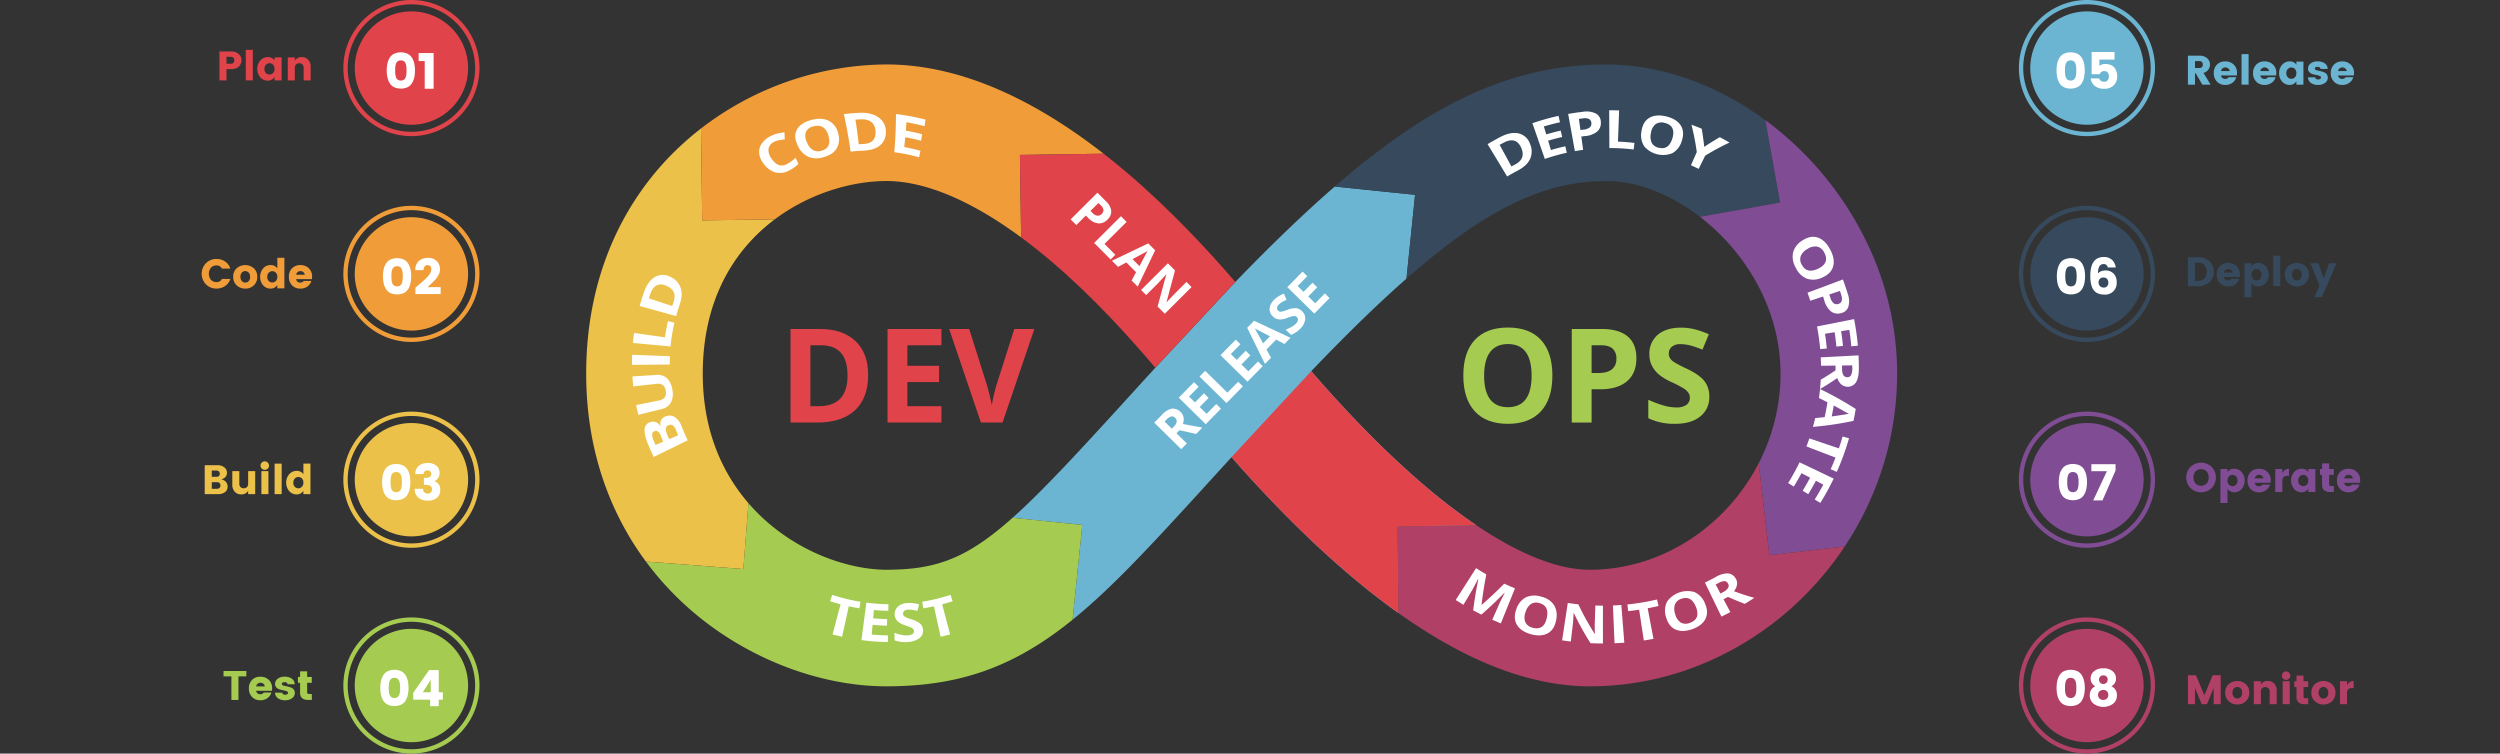 <svg xmlns="http://www.w3.org/2000/svg" xmlns:xlink="http://www.w3.org/1999/xlink" width="1172.993" height="353.584" viewBox="0 0 1172.993 353.584"><rect x="0" y="0" width="1172.993" height="353.584" fill="#333333" stroke="none"/><defs><clipPath id="clip-path"><rect id="Rectangle_4026" data-name="Rectangle 4026" width="615.083" height="291.784" transform="translate(0 0)" fill="none"></rect></clipPath><clipPath id="clip-path-2"><rect id="Rectangle_4047" data-name="Rectangle 4047" width="1172.993" height="353.584" fill="none"></rect></clipPath></defs><g id="Our-Approch" transform="translate(-59.395 -4772.478)"><g id="Group_37518" data-name="Group 37518" transform="translate(334.432 4802.716)"><g id="Group_37517" data-name="Group 37517" transform="translate(0 0)" clip-path="url(#clip-path)"><path id="Path_45785" data-name="Path 45785" d="M1139.378,422.937a280.755,280.755,0,0,1-25.6-19.718c-21.032-18.06-39.385-38.156-51.886-52.569,16.572-17.31,31.3-31.672,44.708-43.439l4.026-39.318-37.694-3.862c-14.068,12.2-29.4,26.918-46.636,44.742l-37.547,40.259c-4,4.375-7.809,8.565-11.4,12.506-24.471,26.879-41.517,45.368-55.568,57.9l32.709,3.349-4.556,44.477c19.447-15.737,39.335-37.581,67.854-68.9,2.21-2.43,4.443-4.877,6.71-7.37,13.42,15.247,32.066,35.2,53.64,53.724q12.492,10.733,24.663,19.391l-.592-40.626Z" transform="translate(-721.718 -206.726)" fill="#6cb5d2"></path><path id="Path_45786" data-name="Path 45786" d="M1827.123,64.805l-37.57,6.682c-13.753-10.578-29.5-16.792-44.043-16.792-28.458,0-55.777,12.551-93.657,45.791l4.026-39.318-37.694-3.862a349.8,349.8,0,0,1,34.006-26.349C1683.65,9.84,1713.3,0,1745.511,0c25.627,0,51.9,9.337,74.739,26.157Z" transform="translate(-1266.977 -0.001)" fill="#36495d"></path><path id="Path_45787" data-name="Path 45787" d="M2500.263,239.466a145.047,145.047,0,0,1-11.525,56.741,147.973,147.973,0,0,1-13.042,24.3l-35.354,4.116-5.024-43.135a91.685,91.685,0,0,0,10.251-42.024c0-30.426-16.527-57.248-37.812-73.617l37.57-6.682-6.873-38.647a155.025,155.025,0,0,1,49.8,62.142,141.1,141.1,0,0,1,12.01,56.8" transform="translate(-1885.18 -94.364)" fill="#804d95"></path><path id="Path_45788" data-name="Path 45788" d="M1963.124,901.2a149.717,149.717,0,0,1-17.993,22.188,146.274,146.274,0,0,1-45.74,31.655,138.461,138.461,0,0,1-55.912,11.8c-19.5,0-40.417-5.808-62.188-17.26q-8.839-4.651-18.015-10.629-4.753-3.079-9.586-6.518l-.592-40.626,37.169-.541h.011a178.592,178.592,0,0,0,15.562,9.439c14.091,7.556,26.778,11.44,37.637,11.44,33.9,0,64.133-20.564,79.267-49.963l5.024,43.135Z" transform="translate(-1372.609 -675.057)" fill="#b04066"></path><path id="Path_45789" data-name="Path 45789" d="M333.826,958.627,329.27,1003.1q-3.536,2.859-7.071,5.464c-24.59,18.072-48.6,25.785-80.282,25.785-32.117,0-66.755-13.668-92.653-36.555a142.46,142.46,0,0,1-20.2-22l45.729,3.53,2.385-30.922a87.058,87.058,0,0,0,8.306,8.407c19.053,16.842,41.641,22.842,56.431,22.842,23.27,0,37.745-5.25,59.2-24.381Z" transform="translate(-101.054 -742.569)" fill="#a5cc50"></path><path id="Path_45790" data-name="Path 45790" d="M54.694,253.522c0,28.328,10.341,47.9,21.432,60.738l-2.385,30.922-45.729-3.53a139.393,139.393,0,0,1-14.4-24.246C4.578,297.96,0,276.465,0,253.522c0-22.915,4.381-44.234,13.019-63.366a135.09,135.09,0,0,1,33.944-45.982q3.349-2.96,6.9-5.7l.57,43.09,34.034-.451c-18.917,14.192-33.769,37.5-33.769,72.41" transform="translate(0 -108.419)" fill="#ecc149"></path><path id="Path_45791" data-name="Path 45791" d="M397.8,42.454l.564,38.692c-23.53-17.355-45.159-26.45-63.2-26.45-15.658,0-35.624,5.419-52.4,18l-34.035.451-.569-43.09A143.873,143.873,0,0,1,335.159,0c32.021,0,66.264,14.08,101.928,41.878Z" transform="translate(-194.297 -0.001)" fill="#f09d39"></path><path id="Path_45792" data-name="Path 45792" d="M1038.7,253.12l-37.547,40.259c-11.508-13.589-28.875-33.014-49.117-50.183q-7.02-5.946-13.843-10.978l-.564-38.692,39.289-.575q5.227,4.068,10.488,8.531c20.936,17.75,38.7,37.045,51.294,51.638" transform="translate(-734.125 -151.073)" fill="#e0434a"></path><path id="Path_45793" data-name="Path 45793" d="M1472.76,735.956l.592,40.626q-12.137-8.636-24.663-19.391c-21.573-18.528-40.22-38.478-53.64-53.724l37.389-40.338c12.5,14.412,30.854,34.508,51.886,52.568a280.748,280.748,0,0,0,25.6,19.718Z" transform="translate(-1092.269 -519.204)" fill="#e0434a"></path><path id="Path_45794" data-name="Path 45794" d="M380.872,151.363a4.489,4.489,0,0,0-2.639,3.262,6.3,6.3,0,0,0,1.285,4.42c2.2,3.323,4.568,4.184,7.392,2.738a19.971,19.971,0,0,0,4.01-2.931q.682,1.429,1.342,2.865a16.244,16.244,0,0,1-4.2,3,8.909,8.909,0,0,1-6.586,1.013,10.719,10.719,0,0,1-5.73-4.368,9.329,9.329,0,0,1-1.9-4.572,6.782,6.782,0,0,1,1.123-4.468,10.928,10.928,0,0,1,4.227-3.635,16.029,16.029,0,0,1,6.543-1.738q.038,1.663.1,3.322a22.436,22.436,0,0,0-2.618.312,8.252,8.252,0,0,0-2.347.781" transform="translate(-292.676 -115.055)" fill="#fff"></path><path id="Path_45795" data-name="Path 45795" d="M472.183,124.63a8.76,8.76,0,0,1-.971,7.068c-1.24,1.841-3.236,3.049-6.021,3.8a10.249,10.249,0,0,1-7.165-.235,10.371,10.371,0,0,1-4.965-5.414c-1.246-2.693-1.45-5.066-.4-7.128s3.264-3.674,6.646-4.632,6.3-.774,8.54.4a8.651,8.651,0,0,1,4.336,6.145m-14.8,3.66a7.535,7.535,0,0,0,2.832,3.8,4.987,4.987,0,0,0,4.064.375c3.165-.847,4.355-3.091,3.3-6.976s-3.537-5.445-7.151-4.445a4.815,4.815,0,0,0-3.453,2.631,6.158,6.158,0,0,0,.407,4.613" transform="translate(-353.887 -91.978)" fill="#fff"></path><path id="Path_45796" data-name="Path 45796" d="M576.662,113.365a7.774,7.774,0,0,1-2.97,6.566c-1.918,1.467-4.576,2.155-8.037,2.3q-2.774.115-5.5.407-1.235-8.814-3.192-17.584,3.62-.436,7.3-.616c3.831-.184,6.944.645,9.136,2.275a7.879,7.879,0,0,1,3.267,6.656m-4.822-.159c-.163-3.826-2.533-5.87-6.88-5.7q-1.286.055-2.565.143.931,5.765,1.555,11.539.918-.055,1.841-.09c4.112-.142,6.209-1.957,6.05-5.895" transform="translate(-436.077 -81.748)" fill="#fff"></path><path id="Path_45797" data-name="Path 45797" d="M677.773,127.557a87.539,87.539,0,0,0-11.633-2.381q.747-8.887.776-17.894a105.2,105.2,0,0,1,13.84,2.586q-.2,1.554-.417,3.1-4.251-1.109-8.506-1.838-.123,1.97-.281,3.934,3.812.672,7.629,1.658-.238,1.542-.5,3.077-3.7-.972-7.4-1.633-.218,2.3-.482,4.589,3.8.7,7.6,1.733-.3,1.537-.624,3.067" transform="translate(-521.562 -83.998)" fill="#fff"></path><path id="Path_45798" data-name="Path 45798" d="M1064.637,289.809a5.423,5.423,0,0,1-4.366,1.827,7.658,7.658,0,0,1-4.67-2.533l-1.14-1.143-4.468,4.457-2.657-2.664,12.561-12.53,4,4.012a7.539,7.539,0,0,1,2.483,4.457,5.066,5.066,0,0,1-1.747,4.117m-7.993-4.026.874.876a4.12,4.12,0,0,0,2.319,1.355,2.4,2.4,0,0,0,2.022-.8,2.46,2.46,0,0,0,.873-1.891,3.385,3.385,0,0,0-1.152-2.048l-1.208-1.212Z" transform="translate(-820.024 -217.055)" fill="#fff"></path><path id="Path_45799" data-name="Path 45799" d="M1098.119,340.662l12.561-12.53,2.657,2.663-10.361,10.336,5.082,5.1-2.2,2.194Z" transform="translate(-859.784 -256.915)" fill="#fff"></path><path id="Path_45800" data-name="Path 45800" d="M1145.788,404.258l2.082-3.893-4.568-4.58-3.9,2.072-2.863-2.87,17.035-8.148,3.248,3.256-8.173,17.032Zm3.682-6.757q2.8-5.317,3.178-6.007t.615-1.067q-1.383.813-7.058,3.8Z" transform="translate(-889.868 -302.881)" fill="#fff"></path><path id="Path_45801" data-name="Path 45801" d="M1210.719,453.542l-3.376-3.385,4.052-14.943-.077-.077q-2.355,2.674-3.429,3.746l-5.911,5.9-2.374-2.38,12.561-12.53,3.351,3.359-3.966,14.84.061.061q2.32-2.572,3.333-3.583l5.946-5.931,2.391,2.4Z" transform="translate(-939.243 -336.57)" fill="#fff"></path><path id="Path_45802" data-name="Path 45802" d="M1238.453,755.451l4.858,4.77-2.636,2.684-12.66-12.431,3.622-3.689a8.85,8.85,0,0,1,4.689-2.9,5.25,5.25,0,0,1,5.453,4.13,5.7,5.7,0,0,1-.345,3.08q7.075,1.334,9.172,1.693l-2.925,2.978-7.825-1.748Zm-2.182-2.143.851-.866a4.643,4.643,0,0,0,1.421-2.3,2.121,2.121,0,0,0-.738-1.916,1.941,1.941,0,0,0-1.889-.639,5.262,5.262,0,0,0-2.265,1.544l-.8.814Z" transform="translate(-961.489 -582.401)" fill="#fff"></path><path id="Path_45803" data-name="Path 45803" d="M1300.8,699.291l-7.159,7.291-12.66-12.431,7.159-7.291,2.2,2.16-4.523,4.607,2.78,2.729,4.209-4.286,2.2,2.16-4.209,4.286,3.264,3.206,4.523-4.607Z" transform="translate(-1002.959 -537.785)" fill="#fff"></path><path id="Path_45804" data-name="Path 45804" d="M1338.576,677.44l-12.659-12.431,2.636-2.684,10.443,10.254,5.042-5.135,2.217,2.177Z" transform="translate(-1038.141 -518.575)" fill="#fff"></path><path id="Path_45805" data-name="Path 45805" d="M1391.061,607.371l-7.159,7.291-12.66-12.431,7.159-7.291,2.2,2.16-4.523,4.607,2.78,2.729,4.209-4.286,2.2,2.16-4.209,4.286,3.264,3.205,4.524-4.607Z" transform="translate(-1073.629 -465.816)" fill="#fff"></path><path id="Path_45806" data-name="Path 45806" d="M1446.442,565.061l-3.914-2.041L1438,567.635l2.112,3.877-2.84,2.892-8.324-16.95,3.222-3.282,17.115,8Zm-6.8-3.611q-5.346-2.749-6.04-3.116t-1.074-.6q.828,1.374,3.874,7.019Z" transform="translate(-1118.808 -433.895)" fill="#fff"></path><path id="Path_45807" data-name="Path 45807" d="M1492.571,503.682a4.585,4.585,0,0,1,1.49,3.887,7.509,7.509,0,0,1-2.384,4.4,11.3,11.3,0,0,1-4.282,2.837l-2.494-2.449a20.687,20.687,0,0,0,2.935-1.378,8.982,8.982,0,0,0,1.828-1.394,3.234,3.234,0,0,0,.993-1.687,1.619,1.619,0,0,0-.541-1.458,1.553,1.553,0,0,0-.867-.443,3.26,3.26,0,0,0-1.158.062,22.054,22.054,0,0,0-2.469.8,10.9,10.9,0,0,1-2.756.711,5.5,5.5,0,0,1-2.079-.221,4.673,4.673,0,0,1-1.9-1.184,4.585,4.585,0,0,1-1.523-3.732,6.631,6.631,0,0,1,2.13-4.091,10.434,10.434,0,0,1,2.083-1.654,18.181,18.181,0,0,1,2.5-1.228l1.236,2.915a17.726,17.726,0,0,0-2.225,1.106,7.561,7.561,0,0,0-1.444,1.142,2.419,2.419,0,0,0-.793,1.518,1.641,1.641,0,0,0,.527,1.317,1.6,1.6,0,0,0,.78.443,2.537,2.537,0,0,0,1.025-.022,22.784,22.784,0,0,0,2.559-.83,9.5,9.5,0,0,1,4.091-.762,4.655,4.655,0,0,1,2.737,1.4" transform="translate(-1156.71 -387.927)" fill="#fff"></path><path id="Path_45808" data-name="Path 45808" d="M1535.54,460.236l-7.16,7.291L1515.722,455.1l7.159-7.291,2.2,2.16-4.524,4.607,2.78,2.729,4.209-4.286,2.2,2.16-4.209,4.286,3.265,3.205,4.523-4.607Z" transform="translate(-1186.751 -350.614)" fill="#fff"></path><path id="Path_45809" data-name="Path 45809" d="M1887.909,1108.735q.93-7.418,2.426-14.645l-.106-.064c-1.3,2.52-2.189,4.192-2.673,5.005q-2.108,3.547-4.21,7.1-1.831-1.1-3.636-2.259,4.772-7.479,9.568-14.942,2.368,1.528,4.792,2.922-1.387,7.029-2.233,14.245l.079.041q5.515-4.777,10.554-9.919,2.5,1.168,5.051,2.2-3.331,8.223-6.638,16.455-2.023-.822-4.024-1.717,1.7-3.841,3.4-7.68c.16-.362.353-.777.575-1.245s.839-1.7,1.842-3.7l-.111-.05q-5.147,5.312-10.8,10.256-1.936-.97-3.848-2.01" transform="translate(-1471.739 -852.59)" fill="#fff"></path><path id="Path_45810" data-name="Path 45810" d="M2026.934,1159.7c-.537,2.884-1.783,4.956-3.828,6.139s-4.739,1.385-7.98.495-5.479-2.458-6.651-4.523-1.208-4.505-.2-7.278a9.3,9.3,0,0,1,4.557-5.564,9.934,9.934,0,0,1,7.124-.248,9.69,9.69,0,0,1,5.94,3.866,9.515,9.515,0,0,1,1.036,7.114m-14.366-3.666a6.438,6.438,0,0,0-.079,4.672,4.991,4.991,0,0,0,3.463,2.582c3.508.955,5.71-.627,6.572-4.512.867-3.91-.275-6.186-3.393-7.037a4.72,4.72,0,0,0-3.99.406,6.949,6.949,0,0,0-2.573,3.889" transform="translate(-1571.837 -898.993)" fill="#fff"></path><path id="Path_45811" data-name="Path 45811" d="M2128.949,1183.2q-2.916-.005-5.832-.143a128.73,128.73,0,0,1-7.805-14.12l-.119-.015c-.119,2.374-.229,4.064-.348,5.068q-.49,4.146-.975,8.292-2.041-.246-4.076-.557,1.312-8.774,2.652-17.544,2.473.38,4.958.646a125.441,125.441,0,0,0,7.666,13.85l.1,0c-.075-2.309-.09-3.941-.059-4.9q.134-4.2.275-8.393,1.778.061,3.557.065-.011,8.871.007,17.742" transform="translate(-1651.887 -911.513)" fill="#fff"></path><path id="Path_45812" data-name="Path 45812" d="M2220.384,1186.542q-.4-8.862-.763-17.726,1.974-.08,3.944-.231.686,8.845,1.4,17.687-2.288.176-4.58.269" transform="translate(-1737.877 -914.957)" fill="#fff"></path><path id="Path_45813" data-name="Path 45813" d="M2263.178,1175.129q-2.26.422-4.532.763-1.111-7.221-2.2-14.445-2.576.385-5.166.652-.162-1.557-.324-3.114a109.98,109.98,0,0,0,13.888-2.334q.36,1.524.72,3.047-2.542.6-5.106,1.075,1.352,7.18,2.723,14.356" transform="translate(-1762.409 -905.613)" fill="#fff"></path><path id="Path_45814" data-name="Path 45814" d="M2350.973,1143.767c1.188,2.684,1.322,5.1.289,7.236s-3.155,3.829-6.329,4.922-5.888,1.056-8,.007-3.511-3.045-4.243-5.9a9.356,9.356,0,0,1,.593-7.158,11.761,11.761,0,0,1,12.8-4.38,9.477,9.477,0,0,1,4.893,5.277m-13.943,5.092a6.463,6.463,0,0,0,2.563,3.9,4.957,4.957,0,0,0,4.3.182c3.432-1.189,4.37-3.744,2.886-7.437-1.491-3.716-3.73-4.947-6.781-3.891a4.684,4.684,0,0,0-3.05,2.582,6.982,6.982,0,0,0,.08,4.66" transform="translate(-1826.071 -890.932)" fill="#fff"></path><path id="Path_45815" data-name="Path 45815" d="M2427.228,1112.327q1.6,3.006,3.2,6.01-2.077,1.1-4.185,2.113-3.882-7.977-7.738-15.967,2.493-1.2,4.937-2.533a11.321,11.321,0,0,1,5.691-1.779,4.642,4.642,0,0,1,3.776,2.351,4.2,4.2,0,0,1,.658,2.88,6.265,6.265,0,0,1-1.439,3.12,99.393,99.393,0,0,0,9.544,3.118q-2.2,1.467-4.443,2.834-4.059-1.512-7.913-3.274-1.039.574-2.085,1.127m-1.434-2.7q.618-.326,1.233-.66a5.727,5.727,0,0,0,2.357-2,2.006,2.006,0,0,0-.105-2.1,1.908,1.908,0,0,0-1.75-1.059,6.78,6.78,0,0,0-2.868.992q-.555.3-1.113.595,1.122,2.118,2.245,4.235" transform="translate(-1893.595 -861.385)" fill="#fff"></path><path id="Path_45816" data-name="Path 45816" d="M1968.557,153.238a8.671,8.671,0,0,1-.04,7.264c-1.054,2.137-3.036,3.866-6,5.418q-2.373,1.245-4.688,2.635-4.577-7.6-9.181-15.182,3.053-1.835,6.194-3.46c3.269-1.689,6.2-2.151,8.618-1.516a7.4,7.4,0,0,1,5.1,4.841m-4.142,1.835c-1.527-3.476-4.215-4.434-7.932-2.537q-1.1.565-2.186,1.156,2.778,5.064,5.545,10.135.783-.425,1.572-.836c3.524-1.817,4.568-4.341,3-7.919" transform="translate(-1525.716 -115.976)" fill="#fff"></path><path id="Path_45817" data-name="Path 45817" d="M2061.679,128.452a93.59,93.59,0,0,0-10.306,2.9q-2.9-8.385-5.825-16.759a111.143,111.143,0,0,1,12.26-3.457q.339,1.5.677,3.007-3.812.842-7.569,1.962.564,1.865,1.125,3.73,3.368-1,6.786-1.776.344,1.5.688,3-3.315.749-6.585,1.723.658,2.191,1.315,4.382,3.353-1,6.761-1.751.337,1.516.673,3.033" transform="translate(-1601.585 -87.016)" fill="#fff"></path><path id="Path_45818" data-name="Path 45818" d="M2138.159,106.826a5.256,5.256,0,0,1-1.833,4.477,10.2,10.2,0,0,1-5.547,2.011q-.892.1-1.782.224.428,3.126.852,6.253-1.943.262-3.878.606-1.56-8.733-3.151-17.461,3.465-.617,6.958-1.014a9.95,9.95,0,0,1,6.148.865,4.581,4.581,0,0,1,2.234,4.039m-9.582,3.658q.7-.1,1.409-.18a5.542,5.542,0,0,0,2.9-1,2.294,2.294,0,0,0,.822-2.075,2.245,2.245,0,0,0-1.028-1.872,4.489,4.489,0,0,0-2.773-.349q-1.025.119-2.048.257.362,2.608.721,5.217" transform="translate(-1662.085 -79.715)" fill="#fff"></path><path id="Path_45819" data-name="Path 45819" d="M2211.6,116.773q-.028-8.871-.087-17.742,2.331-.006,4.663.085-.257,7.313-.536,14.626,3.874.153,7.735.615-.183,1.543-.367,3.085a93.918,93.918,0,0,0-11.408-.668" transform="translate(-1731.528 -77.537)" fill="#fff"></path><path id="Path_45820" data-name="Path 45820" d="M2299.65,122.4a9.464,9.464,0,0,1-4.452,5.653,11.7,11.7,0,0,1-13.078-3.194,9.614,9.614,0,0,1-1.34-7.092c.415-2.921,1.578-5.042,3.6-6.28s4.751-1.521,8.076-.713,5.637,2.338,6.857,4.375,1.3,4.47.338,7.251m-14.414-3.858a7.065,7.065,0,0,0,.384,4.64,4.683,4.683,0,0,0,3.266,2.274c3.139.775,5.265-.63,6.418-4.458s-.026-6.3-3.58-7.179a5.019,5.019,0,0,0-4.318.581,6.359,6.359,0,0,0-2.17,4.142" transform="translate(-1785.649 -86.379)" fill="#fff"></path><path id="Path_45821" data-name="Path 45821" d="M2394.521,140.647q3.535-2.377,7.311-4.531,2.3,1.2,4.56,2.514a110.984,110.984,0,0,0-11.423,6.154q-1.524,3.1-3.052,6.194-1.8-.892-3.626-1.7,1.371-3.1,2.738-6.207a116.813,116.813,0,0,0-2.5-12.823q2.415.882,4.8,1.88.754,4.276,1.2,8.521" transform="translate(-1869.939 -101.978)" fill="#fff"></path><path id="Path_45822" data-name="Path 45822" d="M2621.8,391.805a9.41,9.41,0,0,1-7.184.433,9.924,9.924,0,0,1-5.069-5.053,10.148,10.148,0,0,1-1.309-7.093,9.429,9.429,0,0,1,4.414-5.746c2.472-1.611,4.848-2.108,7.133-1.369s4.32,2.646,5.926,5.7,1.994,5.794,1.283,8.056-2.477,3.935-5.192,5.069m-6.732-13.49a6.947,6.947,0,0,0-3.219,3.377,4.834,4.834,0,0,0,.488,4.023c1.523,2.918,3.99,3.583,7.618,1.906s4.7-4.2,2.987-7.476a5.153,5.153,0,0,0-3.317-2.909,6.287,6.287,0,0,0-4.558,1.078" transform="translate(-2041.991 -291.765)" fill="#fff"></path><path id="Path_45823" data-name="Path 45823" d="M2655.829,480.637a5.238,5.238,0,0,1-4.743-.97,10.246,10.246,0,0,1-3.009-5.118q-.268-.866-.549-1.727-3,.989-5.995,1.974-.619-1.891-1.313-3.761,8.313-3.1,16.615-6.225,1.23,3.309,2.26,6.674a10,10,0,0,1,.284,6.2,4.591,4.591,0,0,1-3.551,2.95m-5.374-8.782q.223.68.437,1.361a5.579,5.579,0,0,0,1.516,2.682,2.286,2.286,0,0,0,2.192.429,2.246,2.246,0,0,0,1.651-1.358,4.518,4.518,0,0,0-.168-2.8q-.3-.989-.627-1.973l-5,1.656" transform="translate(-2067.189 -363.928)" fill="#fff"></path><path id="Path_45824" data-name="Path 45824" d="M2662.27,564.589a101.579,101.579,0,0,0-1.5-10.618q8.7-1.714,17.4-3.458a119.538,119.538,0,0,1,1.771,12.471l-3.069.283q-.342-3.86-.94-7.694l-3.847.613q.537,3.447.86,6.918l-3.069.293q-.313-3.374-.836-6.728l-4.519.713q.537,3.452.844,6.93l-3.094.277" transform="translate(-2083.277 -431.031)" fill="#fff"></path><path id="Path_45825" data-name="Path 45825" d="M2674.606,633.713q-3.4.045-6.808.086-.022-1.973-.12-3.944,8.86-.45,17.719-.929.159,3.18.149,6.366c-.01,2.972-.559,5.161-1.516,6.52a4.65,4.65,0,0,1-6.837.628,6.83,6.83,0,0,1-1.756-2.876c-4.117,2.844-6.865,4.407-8.1,5.152q.21-2.184.327-4.373,3.517-2.042,6.947-4.388.011-1.121,0-2.241m3.058-.041q.008.7.007,1.4a6.356,6.356,0,0,0,.55,3.046,2.042,2.042,0,0,0,1.836,1.047,1.848,1.848,0,0,0,1.829-.976,6.943,6.943,0,0,0,.58-3.213q0-.685-.008-1.369l-4.793.068" transform="translate(-2088.419 -492.425)" fill="#fff"></path><path id="Path_45826" data-name="Path 45826" d="M2653.087,715.286q2.212-.179,4.428-.416.771-3.476,1.3-6.986-1.981-1.013-3.98-1.972.293-2.113.5-4.235a162.2,162.2,0,0,1,16.749,9.345q-.455,2.811-1.045,5.6a156.98,156.98,0,0,1-19.029,2.817q.582-2.07,1.074-4.158m7.725-.734c4.026-.539,6.3-.955,6.83-1.033s.94-.14,1.241-.165c-.961-.5-3.3-1.885-7.108-3.945q-.419,2.579-.962,5.142" transform="translate(-2076.423 -549.386)" fill="#fff"></path><path id="Path_45827" data-name="Path 45827" d="M2637.945,808.938q.725-1.877,1.374-3.775,6.916,2.355,13.839,4.691.948-2.778,1.752-5.589l3.013.85a119.425,119.425,0,0,1-5.737,15.771l-2.865-1.263q1.206-2.705,2.267-5.455-6.825-2.607-13.643-5.232" transform="translate(-2065.409 -629.709)" fill="#fff"></path><path id="Path_45828" data-name="Path 45828" d="M2598.422,869.814a102.254,102.254,0,0,0,5.355-9.734q8,3.834,16.014,7.641a120.009,120.009,0,0,1-6.277,11.424l-2.625-1.617q2.139-3.436,4.017-6.976l-3.448-1.813q-1.69,3.182-3.6,6.281l-2.63-1.608q1.857-3.013,3.5-6.11l-4.046-2.136q-1.694,3.188-3.623,6.286l-2.64-1.638" transform="translate(-2034.464 -673.41)" fill="#fff"></path><path id="Path_45829" data-name="Path 45829" d="M532.909,1166.328q-2.247-.494-4.476-1.085l3.745-14.123q-2.467-.655-4.905-1.446l.967-2.978a89.927,89.927,0,0,0,13.3,3.227l-.5,3.09q-2.506-.409-4.993-.955l-3.137,14.271" transform="translate(-412.834 -897.819)" fill="#fff"></path><path id="Path_45830" data-name="Path 45830" d="M607.428,1181.927a107.675,107.675,0,0,1-12.393-.907l2.314-17.59a89.945,89.945,0,0,0,10.35.757q-.023,1.541-.047,3.082-3.39-.052-6.772-.351-.172,1.941-.343,3.881,3.277.29,6.565.357-.031,1.541-.063,3.082-3.391-.069-6.774-.368l-.4,4.557q3.8.336,7.614.394-.024,1.553-.048,3.107" transform="translate(-465.889 -910.921)" fill="#fff"></path><path id="Path_45831" data-name="Path 45831" d="M679.841,1176.465a4.216,4.216,0,0,1-1.519,4.027,9.615,9.615,0,0,1-5.668,1.948,14.091,14.091,0,0,1-6.133-.807q-.025-1.747-.049-3.495a21.338,21.338,0,0,0,3.6,1.016,11.133,11.133,0,0,0,2.7.162,4.2,4.2,0,0,0,2.2-.662,1.53,1.53,0,0,0,.631-1.478,1.426,1.426,0,0,0-.43-.889,3.738,3.738,0,0,0-1.052-.686c-.451-.212-1.36-.531-2.7-1a11.058,11.058,0,0,1-2.806-1.328,5.335,5.335,0,0,1-1.48-1.6,4.3,4.3,0,0,1-.567-2.174,4.641,4.641,0,0,1,1.579-3.743,7.4,7.4,0,0,1,4.414-1.612,12.2,12.2,0,0,1,2.7.06,24.291,24.291,0,0,1,2.785.568q-.409,1.537-.857,3.071a25.146,25.146,0,0,0-2.56-.518,9.111,9.111,0,0,0-1.931-.05,2.706,2.706,0,0,0-1.681.623,1.621,1.621,0,0,0-.525,1.333,1.511,1.511,0,0,0,.3.852,2.571,2.571,0,0,0,.84.663,19.98,19.98,0,0,0,2.7,1.025,12.049,12.049,0,0,1,4.052,1.931,4.377,4.377,0,0,1,1.455,2.755" transform="translate(-521.821 -911.45)" fill="#fff"></path><path id="Path_45832" data-name="Path 45832" d="M739.519,1165.243q-2.229.591-4.476,1.085l-3.137-14.271q-2.486.547-4.994.956l-.5-3.09a89.883,89.883,0,0,0,13.3-3.227l.968,2.978q-2.437.792-4.905,1.446l3.745,14.123" transform="translate(-568.749 -897.819)" fill="#fff"></path><path id="Path_45833" data-name="Path 45833" d="M130.565,778.568q-1.559-3.183-2.881-6.445c-1.2-2.973-1.6-5.294-1.368-6.867a3.493,3.493,0,0,1,2.628-3.026,3.913,3.913,0,0,1,2.755.081,3.745,3.745,0,0,1,1.886,1.823l.115-.039a4.434,4.434,0,0,1,.476-3.1,4.114,4.114,0,0,1,2.383-1.6,4.555,4.555,0,0,1,4.178.694,9.161,9.161,0,0,1,2.957,4.273q1.261,3.239,2.8,6.392l-15.933,7.805M135,771.409q-.514-1.191-.994-2.392a5.782,5.782,0,0,0-1.381-2.283,1.683,1.683,0,0,0-1.751-.238,1.494,1.494,0,0,0-1.065,1.351,6.588,6.588,0,0,0,.63,2.868q.455,1.132.941,2.256L135,771.409m2.741-1.183,4.245-1.833q-.53-1.227-1.02-2.467a4.438,4.438,0,0,0-1.441-2.127,2.136,2.136,0,0,0-1.989-.157c-1.386.481-1.706,1.864-.819,4.113q.493,1.241,1.024,2.47" transform="translate(-98.849 -594.409)" fill="#fff"></path><path id="Path_45834" data-name="Path 45834" d="M99.911,671.776l11.457-.729a6.244,6.244,0,0,1,6.005,3.175,10.927,10.927,0,0,1,1.312,3.927,8.888,8.888,0,0,1-.683,5.769,6.259,6.259,0,0,1-4.193,3.111l-11.089,2.78q-.575-2.291-1.039-4.6l10.648-2.143a4.367,4.367,0,0,0,2.779-1.471,4.024,4.024,0,0,0,.444-3.058,3.916,3.916,0,0,0-1.349-2.716,4.4,4.4,0,0,0-3.113-.558l-10.771,1.193q-.259-2.335-.408-4.677" transform="translate(-78.226 -525.392)" fill="#fff"></path><path id="Path_45835" data-name="Path 45835" d="M116.724,632.292l-17.741.167q-.022-2.353.066-4.706l17.73.665q-.073,1.936-.054,3.874" transform="translate(-77.496 -491.507)" fill="#fff"></path><path id="Path_45836" data-name="Path 45836" d="M118.65,566.824l-17.665-1.652q.219-2.345.549-4.682l14.492,2.045q.538-3.816,1.421-7.587l3.025.709a82.61,82.61,0,0,0-1.822,11.166" transform="translate(-79.067 -434.504)" fill="#fff"></path><path id="Path_45837" data-name="Path 45837" d="M130.04,455.884a8.749,8.749,0,0,1,4.875,5.4c.677,2.284.408,4.879-.661,7.971q-.856,2.478-1.549,5l-17.1-4.715q.934-3.388,2.11-6.722c1.226-3.468,3.078-5.836,5.293-7.026a7.315,7.315,0,0,1,7.036.1m-1.818,4.189c-3.475-1.525-6.113-.382-7.525,3.541q-.413,1.16-.8,2.328l10.98,3.595q.272-.83.561-1.655c1.3-3.674.358-6.241-3.22-7.808" transform="translate(-90.511 -356.194)" fill="#fff"></path><path id="Path_45838" data-name="Path 45838" d="M478.192,593.444q0,10.839-6.17,16.6T454.2,615.811h-12.43V571.917h13.781q10.748,0,16.693,5.674t5.945,15.852m-9.668.24q0-14.141-12.49-14.141h-4.954v28.582h3.993q13.45,0,13.451-14.441" transform="translate(-345.892 -447.789)" fill="#e0434a"></path><path id="Path_45839" data-name="Path 45839" d="M676.765,615.811h-25.28V571.916h25.28v7.626H660.793v9.638h14.862v7.626H660.793v11.319h15.973Z" transform="translate(-510.088 -447.789)" fill="#e0434a"></path><path id="Path_45840" data-name="Path 45840" d="M815.264,571.917h9.4L809.74,615.811H799.592L784.7,571.917h9.4l8.256,26.12q.69,2.312,1.426,5.389t.916,4.278a76.866,76.866,0,0,1,2.252-9.668Z" transform="translate(-614.39 -447.789)" fill="#e0434a"></path><path id="Path_45841" data-name="Path 45841" d="M1937.962,591.313q0,10.9-5.4,16.753t-15.492,5.855q-10.088,0-15.492-5.855t-5.4-16.813q0-10.958,5.419-16.738t15.537-5.779q10.118,0,15.477,5.825t5.359,16.753m-32.035,0q0,7.356,2.792,11.079t8.346,3.723q11.139,0,11.139-14.8,0-14.831-11.079-14.832-5.554,0-8.376,3.738t-2.822,11.094" transform="translate(-1484.627 -445.298)" fill="#a5cc50"></path><path id="Path_45842" data-name="Path 45842" d="M2160.967,585.607q0,7.086-4.429,10.839t-12.595,3.753h-3.993v15.612h-9.308V571.917h14.021q7.986,0,12.145,3.438t4.158,10.253m-21.016,6.965h3.062q4.293,0,6.425-1.7a5.936,5.936,0,0,0,2.132-4.939,6.089,6.089,0,0,0-1.787-4.834q-1.786-1.561-5.6-1.561h-4.233Z" transform="translate(-1668.211 -447.789)" fill="#a5cc50"></path><path id="Path_45843" data-name="Path 45843" d="M2324.7,601.347a11.347,11.347,0,0,1-4.278,9.367q-4.278,3.423-11.9,3.422a27.955,27.955,0,0,1-12.43-2.642v-8.647a51.194,51.194,0,0,0,7.521,2.792,22.253,22.253,0,0,0,5.629.81,8.005,8.005,0,0,0,4.7-1.171,4.005,4.005,0,0,0,1.636-3.483,3.843,3.843,0,0,0-.721-2.3,8.066,8.066,0,0,0-2.116-1.937,54.614,54.614,0,0,0-5.689-2.972,26.941,26.941,0,0,1-6.035-3.633,13.619,13.619,0,0,1-3.213-4.053,11.563,11.563,0,0,1-1.2-5.4,11.344,11.344,0,0,1,3.948-9.157q3.948-3.332,10.914-3.333a25.776,25.776,0,0,1,6.53.811,44.926,44.926,0,0,1,6.5,2.282l-3,7.235a43.986,43.986,0,0,0-5.81-2.011,18.728,18.728,0,0,0-4.518-.57,5.984,5.984,0,0,0-4.053,1.231,4.06,4.06,0,0,0-1.411,3.212,3.973,3.973,0,0,0,.57,2.147,6.27,6.27,0,0,0,1.816,1.772,56.133,56.133,0,0,0,5.9,3.077q6.155,2.943,8.437,5.9a11.514,11.514,0,0,1,2.282,7.251" transform="translate(-1797.747 -445.515)" fill="#a5cc50"></path></g></g><g id="Group_37521" data-name="Group 37521" transform="translate(59.395 4772.478)"><g id="Group_37520" data-name="Group 37520" transform="translate(0.001 0)"><g id="Group_37519" data-name="Group 37519" transform="translate(0 0)" clip-path="url(#clip-path-2)"><path id="Path_45883" data-name="Path 45883" d="M4542.947,26.57v5.281h-3.308V18.271H4545a5.207,5.207,0,0,1,3.676,1.219,3.869,3.869,0,0,1,1.315,2.94,4.24,4.24,0,0,1-.716,2.3,3.908,3.908,0,0,1-2.34,1.586l3.327,5.533h-3.869l-3.057-5.281Zm0-5.784v3.269H4545a1.517,1.517,0,0,0,1.625-1.616,1.651,1.651,0,0,0-.445-1.189,1.558,1.558,0,0,0-1.18-.464Z" transform="translate(-3513.067 7.862)" fill="#6cb5d2"></path><path id="Path_45884" data-name="Path 45884" d="M4598.657,41.122a5.22,5.22,0,0,1-3.869-1.519,5.471,5.471,0,0,1-1.509-4.033,5.389,5.389,0,0,1,1.5-4,5.262,5.262,0,0,1,3.877-1.49,5.539,5.539,0,0,1,3.946,1.47,5.322,5.322,0,0,1,1.568,4.082,6.6,6.6,0,0,1-.078,1.045h-7.429a1.884,1.884,0,0,0,1.809,1.625,2.636,2.636,0,0,0,.938-.126,1.674,1.674,0,0,0,.455-.251,3.316,3.316,0,0,0,.377-.416h3.58a4.745,4.745,0,0,1-1.857,2.621,5.535,5.535,0,0,1-3.309,1m1.413-7.748a2.105,2.105,0,0,0-1.374-.474,1.955,1.955,0,0,0-1.335.474,2.072,2.072,0,0,0-.677,1.229h4.044a1.761,1.761,0,0,0-.658-1.229" transform="translate(-3554.576 -1.274)" fill="#6cb5d2"></path><rect id="Rectangle_4029" data-name="Rectangle 4029" width="3.308" height="14.315" transform="translate(1051.722 25.398)" fill="#6cb5d2"></rect><path id="Path_45885" data-name="Path 45885" d="M4680.181,41.122a5.221,5.221,0,0,1-3.869-1.519,5.472,5.472,0,0,1-1.508-4.033,5.39,5.39,0,0,1,1.5-4,5.264,5.264,0,0,1,3.878-1.49,5.539,5.539,0,0,1,3.946,1.47,5.326,5.326,0,0,1,1.568,4.082,6.6,6.6,0,0,1-.078,1.045h-7.429A1.884,1.884,0,0,0,4680,38.3a2.642,2.642,0,0,0,.938-.126,1.669,1.669,0,0,0,.455-.251,3.345,3.345,0,0,0,.378-.416h3.579a4.747,4.747,0,0,1-1.857,2.621,5.535,5.535,0,0,1-3.309,1m1.413-7.748a2.1,2.1,0,0,0-1.374-.474,1.955,1.955,0,0,0-1.335.474,2.067,2.067,0,0,0-.678,1.229h4.044a1.755,1.755,0,0,0-.658-1.229" transform="translate(-3617.665 -1.274)" fill="#6cb5d2"></path><path id="Path_45886" data-name="Path 45886" d="M4730.3,39.575a5.609,5.609,0,0,1-1.432-3.966,5.646,5.646,0,0,1,1.432-3.976,4.564,4.564,0,0,1,3.491-1.557,3.666,3.666,0,0,1,3.164,1.528V30.192h3.308V40.987h-3.308V39.42a3.743,3.743,0,0,1-3.213,1.7,4.521,4.521,0,0,1-3.442-1.548m5.938-2.012a2.629,2.629,0,0,0,.716-1.973,2.6,2.6,0,0,0-.716-1.963,2.3,2.3,0,0,0-3.289.009,2.625,2.625,0,0,0-.715,1.973,2.591,2.591,0,0,0,.715,1.963,2.3,2.3,0,0,0,3.289-.009" transform="translate(-3659.503 -1.274)" fill="#6cb5d2"></path><path id="Path_45887" data-name="Path 45887" d="M4788.77,33.442a2.953,2.953,0,0,1,1.219-2.4,5.165,5.165,0,0,1,3.3-.967,5.5,5.5,0,0,1,3.356.948A3.262,3.262,0,0,1,4798,33.616h-3.386a.95.95,0,0,0-.387-.764,1.912,1.912,0,0,0-.986-.2q-1.3,0-1.3.793,0,.716,1.586.986a12.923,12.923,0,0,1,2.921.832,2.534,2.534,0,0,1,1.586,2.438,2.94,2.94,0,0,1-1.3,2.467,5.357,5.357,0,0,1-3.27.957,5.691,5.691,0,0,1-3.288-.9,3.3,3.3,0,0,1-1.432-2.66h3.386q.135.987,1.393.987a1.6,1.6,0,0,0,.957-.271.822.822,0,0,0,.377-.7q0-.425-.629-.677a8.553,8.553,0,0,0-1.518-.426q-.889-.174-1.79-.435a3.416,3.416,0,0,1-1.528-.909,2.331,2.331,0,0,1-.629-1.693" transform="translate(-3705.845 -1.274)" fill="#6cb5d2"></path><path id="Path_45888" data-name="Path 45888" d="M4841.438,41.122a5.222,5.222,0,0,1-3.87-1.519,5.472,5.472,0,0,1-1.508-4.033,5.39,5.39,0,0,1,1.5-4,5.265,5.265,0,0,1,3.878-1.49,5.539,5.539,0,0,1,3.946,1.47,5.326,5.326,0,0,1,1.568,4.082,6.654,6.654,0,0,1-.078,1.045h-7.429a1.884,1.884,0,0,0,1.809,1.625,2.642,2.642,0,0,0,.938-.126,1.681,1.681,0,0,0,.454-.251,3.341,3.341,0,0,0,.378-.416h3.578a4.74,4.74,0,0,1-1.856,2.621,5.537,5.537,0,0,1-3.309,1m1.412-7.748a2.107,2.107,0,0,0-1.373-.474,1.956,1.956,0,0,0-1.335.474,2.068,2.068,0,0,0-.677,1.229h4.043a1.762,1.762,0,0,0-.658-1.229" transform="translate(-3742.456 -1.274)" fill="#6cb5d2"></path><path id="Path_45889" data-name="Path 45889" d="M4265.716,50.233a26.592,26.592,0,1,1-26.592-26.592,26.592,26.592,0,0,1,26.592,26.592" transform="translate(-3259.93 -18.294)" fill="#6cb5d2"></path><path id="Path_45890" data-name="Path 45890" d="M4270.47,109.216a7.87,7.87,0,0,1,6.2,0,4.978,4.978,0,0,1,2.063,1.816,8.587,8.587,0,0,1,1.108,2.676,16.324,16.324,0,0,1,0,6.767,8.578,8.578,0,0,1-1.108,2.676,4.975,4.975,0,0,1-2.063,1.816,7.869,7.869,0,0,1-6.2,0,4.977,4.977,0,0,1-2.063-1.816,8.578,8.578,0,0,1-1.108-2.676,16.346,16.346,0,0,1,0-6.767,8.587,8.587,0,0,1,1.108-2.676,4.98,4.98,0,0,1,2.063-1.816m4.291,3.407a2.753,2.753,0,0,0-2.382,0,2.13,2.13,0,0,0-.778.672,3.335,3.335,0,0,0-.436,1.061,7.69,7.69,0,0,0-.213,1.273q-.046.614-.047,1.462t.047,1.462a7.674,7.674,0,0,0,.213,1.273,3.327,3.327,0,0,0,.436,1.061,2.12,2.12,0,0,0,.778.672,2.753,2.753,0,0,0,2.382,0,2.119,2.119,0,0,0,.777-.672,3.338,3.338,0,0,0,.437-1.061,7.668,7.668,0,0,0,.212-1.273q.048-.613.047-1.462t-.047-1.462a7.685,7.685,0,0,0-.212-1.273,3.346,3.346,0,0,0-.437-1.061,2.128,2.128,0,0,0-.777-.672" transform="translate(-3302.038 -84.025)" fill="#fff"></path><path id="Path_45891" data-name="Path 45891" d="M4338.452,107.954H4349.2v3.537h-7.1v3.018a3.915,3.915,0,0,1,2.7-.943,6.5,6.5,0,0,1,2.771.531,4.134,4.134,0,0,1,1.72,1.4,6.516,6.516,0,0,1,1.155,3.7,5.886,5.886,0,0,1-1.625,4.374,6.048,6.048,0,0,1-4.457,1.615,6.8,6.8,0,0,1-4.468-1.356,5.009,5.009,0,0,1-1.851-3.5h3.984a1.7,1.7,0,0,0,.732,1.12,2.79,2.79,0,0,0,1.65.436,1.916,1.916,0,0,0,1.591-.7,2.886,2.886,0,0,0,.554-1.851,2.569,2.569,0,0,0-.578-1.792,1.982,1.982,0,0,0-1.544-.637,2.29,2.29,0,0,0-1.473.413,1.712,1.712,0,0,0-.625,1.026h-3.89Z" transform="translate(-3357.064 -83.541)" fill="#fff"></path><path id="Path_45892" data-name="Path 45892" d="M4220.825,63.873a31.939,31.939,0,1,1,31.939-31.939,31.975,31.975,0,0,1-31.939,31.939m0-61.843a29.9,29.9,0,1,0,29.9,29.9,29.938,29.938,0,0,0-29.9-29.9" transform="translate(-3241.631 0.005)" fill="#6cb5d2"></path><path id="Path_45932" data-name="Path 45932" d="M4544.418,445.311a7.666,7.666,0,0,1,5.339,1.886,6.79,6.79,0,0,1,0,9.8,7.641,7.641,0,0,1-5.339,1.9h-4.778v-13.58Zm-1.471,11.065h1.471a3.876,3.876,0,0,0,2.979-1.161,5.018,5.018,0,0,0,0-6.229,3.876,3.876,0,0,0-2.979-1.161h-1.471Z" transform="translate(-3513.067 -324.609)" fill="#36495d"></path><path id="Path_45933" data-name="Path 45933" d="M4604.73,468.162a5.223,5.223,0,0,1-3.87-1.519,5.472,5.472,0,0,1-1.508-4.033,5.394,5.394,0,0,1,1.5-4,5.267,5.267,0,0,1,3.879-1.49,5.538,5.538,0,0,1,3.946,1.47,5.322,5.322,0,0,1,1.568,4.082,6.654,6.654,0,0,1-.078,1.045h-7.429a1.885,1.885,0,0,0,1.809,1.625,2.643,2.643,0,0,0,.938-.126,1.675,1.675,0,0,0,.455-.251,3.347,3.347,0,0,0,.377-.416h3.579a4.747,4.747,0,0,1-1.857,2.621,5.535,5.535,0,0,1-3.309,1m1.412-7.748a2.1,2.1,0,0,0-1.373-.474,1.954,1.954,0,0,0-1.335.474,2.067,2.067,0,0,0-.677,1.229h4.043a1.759,1.759,0,0,0-.658-1.229" transform="translate(-3559.276 -333.745)" fill="#36495d"></path><path id="Path_45934" data-name="Path 45934" d="M4660.231,458.644a3.665,3.665,0,0,1,3.163-1.528,4.565,4.565,0,0,1,3.492,1.557,6.222,6.222,0,0,1,0,7.941,4.546,4.546,0,0,1-3.463,1.548,3.662,3.662,0,0,1-3.192-1.7v6.713h-3.308v-15.94h3.308Zm4,5.968a2.6,2.6,0,0,0,.716-1.963,2.629,2.629,0,0,0-.716-1.973,2.3,2.3,0,0,0-3.289-.01,2.593,2.593,0,0,0-.716,1.963,2.626,2.626,0,0,0,.716,1.973,2.3,2.3,0,0,0,3.289.01" transform="translate(-3603.829 -333.745)" fill="#36495d"></path><rect id="Rectangle_4032" data-name="Rectangle 4032" width="3.308" height="14.315" transform="translate(1066.598 119.966)" fill="#36495d"></rect><path id="Path_45935" data-name="Path 45935" d="M4742.309,466.634a5.25,5.25,0,0,1-1.634-4.024,5.174,5.174,0,0,1,1.625-3.995,6.136,6.136,0,0,1,8.038,0,5.191,5.191,0,0,1,1.616,3.995,5.3,5.3,0,0,1-1.606,4.024,5.581,5.581,0,0,1-4,1.528,5.685,5.685,0,0,1-4.034-1.528m5.62-1.992a2.822,2.822,0,0,0,.658-2.012,2.735,2.735,0,0,0-.678-2,2.18,2.18,0,0,0-1.606-.687,2.149,2.149,0,0,0-1.6.687,3.317,3.317,0,0,0,.02,4.014,2.194,2.194,0,0,0,1.615.7,2.1,2.1,0,0,0,1.586-.7" transform="translate(-3668.641 -333.745)" fill="#36495d"></path><path id="Path_45936" data-name="Path 45936" d="M4798.085,468.212l-4.2-10.582h3.752l2.4,7.061,2.631-7.061h3.463l-6.887,15.94h-3.463Z" transform="translate(-3709.82 -334.143)" fill="#36495d"></path><path id="Path_45937" data-name="Path 45937" d="M4265.716,477.273a26.592,26.592,0,1,1-26.592-26.592,26.592,26.592,0,0,1,26.592,26.592" transform="translate(-3259.93 -348.765)" fill="#36495d"></path><path id="Path_45938" data-name="Path 45938" d="M4271.147,536.256a7.87,7.87,0,0,1,6.2,0,4.978,4.978,0,0,1,2.063,1.815,8.6,8.6,0,0,1,1.108,2.676,16.323,16.323,0,0,1,0,6.767,8.591,8.591,0,0,1-1.108,2.676,4.974,4.974,0,0,1-2.063,1.816,7.871,7.871,0,0,1-6.2,0,4.978,4.978,0,0,1-2.063-1.816,8.591,8.591,0,0,1-1.108-2.676,16.345,16.345,0,0,1,0-6.767,8.6,8.6,0,0,1,1.108-2.676,4.982,4.982,0,0,1,2.063-1.815m4.292,3.407a2.753,2.753,0,0,0-2.382,0,2.135,2.135,0,0,0-.778.672,3.329,3.329,0,0,0-.436,1.061,7.538,7.538,0,0,0-.212,1.273q-.047.613-.047,1.462t.047,1.462a7.517,7.517,0,0,0,.212,1.273,3.327,3.327,0,0,0,.436,1.061,2.121,2.121,0,0,0,.778.672,2.753,2.753,0,0,0,2.382,0,2.113,2.113,0,0,0,.777-.672,3.316,3.316,0,0,0,.436-1.061,7.616,7.616,0,0,0,.212-1.273q.047-.613.048-1.462t-.048-1.462a7.637,7.637,0,0,0-.212-1.273,3.318,3.318,0,0,0-.436-1.061,2.128,2.128,0,0,0-.777-.672" transform="translate(-3302.562 -414.496)" fill="#fff"></path><path id="Path_45939" data-name="Path 45939" d="M4343.261,536.626q-2.593,0-2.616,4.433a3.322,3.322,0,0,1,1.557-1.084,5.846,5.846,0,0,1,1.979-.354,5.129,5.129,0,0,1,3.809,1.462,5.572,5.572,0,0,1,1.449,4.1,5.368,5.368,0,0,1-5.776,5.752q-3.442,0-5.021-2.1t-1.58-6.625q0-8.888,6.271-8.889a5.406,5.406,0,0,1,4,1.4,5.805,5.805,0,0,1,1.662,3.5h-3.748a1.823,1.823,0,0,0-1.981-1.6m2.264,8.724a2.589,2.589,0,0,0-.578-1.709,2.054,2.054,0,0,0-1.674-.7,2.126,2.126,0,0,0-2.322,2.322,2.268,2.268,0,0,0,.7,1.745,2.424,2.424,0,0,0,1.72.649,2,2,0,0,0,1.592-.649,2.44,2.44,0,0,0,.565-1.662" transform="translate(-3356.298 -412.721)" fill="#fff"></path><path id="Path_45940" data-name="Path 45940" d="M4220.825,490.912a31.939,31.939,0,1,1,31.939-31.939,31.975,31.975,0,0,1-31.939,31.939m0-61.842a29.9,29.9,0,1,0,29.9,29.9,29.938,29.938,0,0,0-29.9-29.9" transform="translate(-3241.631 -330.466)" fill="#36495d"></path><path id="Path_45980" data-name="Path 45980" d="M4538.154,883.431a7.16,7.16,0,0,1,0-9.972,7.2,7.2,0,0,1,9.886,0,7.2,7.2,0,0,1-.01,9.972,7.164,7.164,0,0,1-9.876,0m7.544-2.147a4.625,4.625,0,0,0,0-5.687,3.737,3.737,0,0,0-5.223,0,4.63,4.63,0,0,0,0,5.687,3.737,3.737,0,0,0,5.223,0" transform="translate(-3510.352 -654.418)" fill="#804d95"></path><path id="Path_45981" data-name="Path 45981" d="M4610.359,885.683a3.664,3.664,0,0,1,3.163-1.528,4.565,4.565,0,0,1,3.492,1.557,6.221,6.221,0,0,1,0,7.942,4.547,4.547,0,0,1-3.463,1.548,3.661,3.661,0,0,1-3.192-1.7v6.713h-3.308V884.271h3.308Zm4,5.968a2.593,2.593,0,0,0,.715-1.963,2.628,2.628,0,0,0-.715-1.973,2.3,2.3,0,0,0-3.289-.009,2.592,2.592,0,0,0-.716,1.963,2.626,2.626,0,0,0,.716,1.974,2.3,2.3,0,0,0,3.289.009" transform="translate(-3565.234 -664.215)" fill="#804d95"></path><path id="Path_45982" data-name="Path 45982" d="M4668.632,895.2a5.22,5.22,0,0,1-3.869-1.519,5.473,5.473,0,0,1-1.508-4.033,5.39,5.39,0,0,1,1.5-4,5.265,5.265,0,0,1,3.878-1.49,5.537,5.537,0,0,1,3.946,1.471,5.324,5.324,0,0,1,1.568,4.082,6.66,6.66,0,0,1-.078,1.045h-7.429a1.884,1.884,0,0,0,1.809,1.625,2.643,2.643,0,0,0,.938-.125,1.663,1.663,0,0,0,.455-.252,3.384,3.384,0,0,0,.378-.416h3.578a4.738,4.738,0,0,1-1.857,2.621,5.531,5.531,0,0,1-3.308,1m1.413-7.748a2.107,2.107,0,0,0-1.374-.474,1.957,1.957,0,0,0-1.335.474,2.07,2.07,0,0,0-.677,1.228h4.043a1.759,1.759,0,0,0-.657-1.228" transform="translate(-3608.728 -664.214)" fill="#804d95"></path><path id="Path_45983" data-name="Path 45983" d="M4724.137,884.271v2.011a3.477,3.477,0,0,1,3.1-2.128v3.366h-.812a2.4,2.4,0,0,0-1.712.542,2.547,2.547,0,0,0-.571,1.9v5.107h-3.308V884.271Z" transform="translate(-3653.283 -664.214)" fill="#804d95"></path><path id="Path_45984" data-name="Path 45984" d="M4755.023,893.654a6.221,6.221,0,0,1,0-7.942,4.563,4.563,0,0,1,3.491-1.557,3.667,3.667,0,0,1,3.164,1.528v-1.412h3.308v10.794h-3.308V893.5a3.742,3.742,0,0,1-3.212,1.7,4.524,4.524,0,0,1-3.443-1.548m5.938-2.012a2.627,2.627,0,0,0,.717-1.974,2.592,2.592,0,0,0-.717-1.963,2.3,2.3,0,0,0-3.288.009,2.628,2.628,0,0,0-.715,1.973,2.593,2.593,0,0,0,.715,1.963,2.3,2.3,0,0,0,3.288-.009" transform="translate(-3678.636 -664.215)" fill="#804d95"></path><path id="Path_45985" data-name="Path 45985" d="M4818.879,883.654h1.181v2.8h-1.684a4.378,4.378,0,0,1-2.814-.8,3.353,3.353,0,0,1-1-2.757v-4.488h-1.006v-2.747h1.006v-2.631h3.308v2.631h2.167v2.747h-2.167V882.9q0,.755,1.005.755" transform="translate(-3725.043 -655.609)" fill="#804d95"></path><path id="Path_45986" data-name="Path 45986" d="M4854.184,895.2a5.219,5.219,0,0,1-3.869-1.519,5.471,5.471,0,0,1-1.508-4.033,5.39,5.39,0,0,1,1.5-4,5.264,5.264,0,0,1,3.878-1.49,5.541,5.541,0,0,1,3.947,1.471,5.325,5.325,0,0,1,1.567,4.082,6.719,6.719,0,0,1-.078,1.045h-7.429a1.885,1.885,0,0,0,1.81,1.625,2.648,2.648,0,0,0,.938-.125,1.682,1.682,0,0,0,.454-.252,3.429,3.429,0,0,0,.377-.416h3.579a4.739,4.739,0,0,1-1.857,2.621,5.531,5.531,0,0,1-3.308,1m1.413-7.748a2.107,2.107,0,0,0-1.374-.474,1.956,1.956,0,0,0-1.335.474,2.068,2.068,0,0,0-.677,1.228h4.044a1.765,1.765,0,0,0-.658-1.228" transform="translate(-3752.32 -664.214)" fill="#804d95"></path><path id="Path_45987" data-name="Path 45987" d="M4265.716,904.313a26.592,26.592,0,1,1-26.592-26.592,26.592,26.592,0,0,1,26.592,26.592" transform="translate(-3259.93 -679.236)" fill="#804d95"></path><path id="Path_45988" data-name="Path 45988" d="M4275.16,963.295a7.864,7.864,0,0,1,6.2,0,4.974,4.974,0,0,1,2.063,1.815,8.579,8.579,0,0,1,1.108,2.676,16.346,16.346,0,0,1,0,6.767,8.565,8.565,0,0,1-1.108,2.676,4.973,4.973,0,0,1-2.063,1.816,7.872,7.872,0,0,1-6.2,0,4.981,4.981,0,0,1-2.063-1.816,8.589,8.589,0,0,1-1.108-2.676,16.368,16.368,0,0,1,0-6.767,8.6,8.6,0,0,1,1.108-2.676,4.981,4.981,0,0,1,2.063-1.815m4.291,3.406a2.753,2.753,0,0,0-2.382,0,2.122,2.122,0,0,0-.777.672,3.306,3.306,0,0,0-.436,1.061,7.7,7.7,0,0,0-.213,1.273c-.03.409-.047.9-.047,1.462s.017,1.053.047,1.462a7.669,7.669,0,0,0,.213,1.273,3.306,3.306,0,0,0,.436,1.061,2.11,2.11,0,0,0,.777.672,2.753,2.753,0,0,0,2.382,0,2.114,2.114,0,0,0,.777-.672,3.339,3.339,0,0,0,.437-1.061,7.712,7.712,0,0,0,.212-1.273q.047-.613.047-1.462t-.047-1.462a7.739,7.739,0,0,0-.212-1.273,3.338,3.338,0,0,0-.437-1.061,2.126,2.126,0,0,0-.777-.672" transform="translate(-3305.667 -744.966)" fill="#fff"></path><path id="Path_45989" data-name="Path 45989" d="M4339.2,963.074h11.364v2.971l-6.129,14.028h-4.362l6.436-13.7H4339.2Z" transform="translate(-3357.951 -745.288)" fill="#fff"></path><path id="Path_45990" data-name="Path 45990" d="M4220.825,917.952a31.939,31.939,0,1,1,31.939-31.939,31.975,31.975,0,0,1-31.939,31.939m0-61.842a29.9,29.9,0,1,0,29.9,29.9,29.938,29.938,0,0,0-29.9-29.9" transform="translate(-3241.631 -660.937)" fill="#804d95"></path><path id="Path_46030" data-name="Path 46030" d="M4555.019,1299.391v13.58h-3.308v-7.661l-3.153,7.661H4546.1l-3.154-7.661v7.661h-3.308v-13.58h3.792l3.908,9.363,3.888-9.363Z" transform="translate(-3513.066 -982.551)" fill="#b04066"></path><path id="Path_46031" data-name="Path 46031" d="M4618.694,1320.713a5.251,5.251,0,0,1-1.635-4.024,5.175,5.175,0,0,1,1.625-3.995,6.136,6.136,0,0,1,8.038,0,5.188,5.188,0,0,1,1.615,3.995,5.3,5.3,0,0,1-1.605,4.024,5.583,5.583,0,0,1-4,1.528,5.683,5.683,0,0,1-4.033-1.528m5.62-1.993a2.822,2.822,0,0,0,.657-2.012,2.738,2.738,0,0,0-.677-2,2.18,2.18,0,0,0-1.605-.686,2.151,2.151,0,0,0-1.6.686,3.315,3.315,0,0,0,.02,4.014,2.2,2.2,0,0,0,1.615.7,2.1,2.1,0,0,0,1.587-.7" transform="translate(-3572.979 -991.687)" fill="#b04066"></path><path id="Path_46032" data-name="Path 46032" d="M4679.653,1311.311v1.586a3.532,3.532,0,0,1,3.27-1.7,3.919,3.919,0,0,1,3.008,1.238,4.75,4.75,0,0,1,1.15,3.366v6.306h-3.288v-5.861a2.229,2.229,0,0,0-.552-1.616,2.307,2.307,0,0,0-3.038,0,2.235,2.235,0,0,0-.551,1.616v5.861h-3.308v-10.794Z" transform="translate(-3618.858 -991.686)" fill="#b04066"></path><path id="Path_46033" data-name="Path 46033" d="M4738.253,1294.931a1.988,1.988,0,1,1,.56-1.383,1.868,1.868,0,0,1-.56,1.383m-3.018,1.219h3.308v10.794h-3.308Z" transform="translate(-3664.207 -976.526)" fill="#b04066"></path><path id="Path_46034" data-name="Path 46034" d="M4765.755,1310.693h1.182v2.8h-1.684a4.379,4.379,0,0,1-2.814-.8,3.353,3.353,0,0,1-1-2.757v-4.488h-1.006V1302.7h1.006v-2.631h3.308v2.631h2.167v2.747h-2.167v4.488q0,.755,1.005.754" transform="translate(-3683.933 -983.08)" fill="#b04066"></path><path id="Path_46035" data-name="Path 46035" d="M4797.4,1320.713a5.251,5.251,0,0,1-1.634-4.024,5.175,5.175,0,0,1,1.625-3.995,6.136,6.136,0,0,1,8.038,0,5.188,5.188,0,0,1,1.615,3.995,5.3,5.3,0,0,1-1.606,4.024,5.581,5.581,0,0,1-4,1.528,5.685,5.685,0,0,1-4.035-1.528m5.62-1.993a2.825,2.825,0,0,0,.658-2.012,2.736,2.736,0,0,0-.677-2,2.179,2.179,0,0,0-1.606-.686,2.148,2.148,0,0,0-1.6.686,3.315,3.315,0,0,0,.019,4.014,2.2,2.2,0,0,0,1.617.7,2.1,2.1,0,0,0,1.585-.7" transform="translate(-3711.276 -991.687)" fill="#b04066"></path><path id="Path_46036" data-name="Path 46036" d="M4858.36,1311.311v2.011a3.478,3.478,0,0,1,3.1-2.128v3.366h-.812a2.4,2.4,0,0,0-1.711.542,2.547,2.547,0,0,0-.571,1.9v5.107h-3.308v-10.794Z" transform="translate(-3757.153 -991.686)" fill="#b04066"></path><path id="Path_46037" data-name="Path 46037" d="M4265.716,1331.353a26.592,26.592,0,1,1-26.592-26.592,26.592,26.592,0,0,1,26.592,26.592" transform="translate(-3259.93 -1009.708)" fill="#b04066"></path><path id="Path_46038" data-name="Path 46038" d="M4270.572,1390.335a7.865,7.865,0,0,1,6.2,0,4.981,4.981,0,0,1,2.063,1.815,8.6,8.6,0,0,1,1.108,2.676,16.324,16.324,0,0,1,0,6.767,8.592,8.592,0,0,1-1.108,2.676,4.981,4.981,0,0,1-2.063,1.816,7.872,7.872,0,0,1-6.2,0,4.976,4.976,0,0,1-2.063-1.816,8.582,8.582,0,0,1-1.108-2.676,16.346,16.346,0,0,1,0-6.767,8.591,8.591,0,0,1,1.108-2.676,4.977,4.977,0,0,1,2.063-1.815m4.291,3.407a2.75,2.75,0,0,0-2.381,0,2.119,2.119,0,0,0-.778.672,3.3,3.3,0,0,0-.436,1.06,7.747,7.747,0,0,0-.213,1.274c-.03.409-.047.9-.047,1.462s.017,1.053.047,1.462a7.723,7.723,0,0,0,.213,1.273,3.305,3.305,0,0,0,.436,1.061,2.107,2.107,0,0,0,.778.672,2.751,2.751,0,0,0,2.381,0,2.115,2.115,0,0,0,.778-.672,3.328,3.328,0,0,0,.436-1.061,7.664,7.664,0,0,0,.212-1.273q.048-.613.048-1.462t-.048-1.462a7.687,7.687,0,0,0-.212-1.274,3.327,3.327,0,0,0-.436-1.06,2.126,2.126,0,0,0-.778-.672" transform="translate(-3302.117 -1075.437)" fill="#fff"></path><path id="Path_46039" data-name="Path 46039" d="M4336.365,1391.391a4.313,4.313,0,0,1,1.556-3.325,6.394,6.394,0,0,1,4.408-1.391,6.315,6.315,0,0,1,4.4,1.4,4.364,4.364,0,0,1,1.545,3.336,3.966,3.966,0,0,1-2.193,3.678,4.394,4.394,0,0,1,2.617,4.267,4.822,4.822,0,0,1-1.815,3.949,7.719,7.719,0,0,1-9.088-.012,4.82,4.82,0,0,1-1.827-3.937,4.393,4.393,0,0,1,2.617-4.267,3.976,3.976,0,0,1-2.216-3.7m8.276,7.733a2.306,2.306,0,0,0-.6-1.65,2.257,2.257,0,0,0-1.721-.636,2.559,2.559,0,0,0-1.793.613,2.139,2.139,0,0,0-.671,1.662,2.34,2.34,0,0,0,.648,1.709,2.4,2.4,0,0,0,1.792.66,2.222,2.222,0,0,0,1.745-.672,2.434,2.434,0,0,0,.6-1.686m-.283-7.144a1.953,1.953,0,0,0-.554-1.462,1.987,1.987,0,0,0-1.451-.542,2.066,2.066,0,0,0-1.473.542,2.165,2.165,0,0,0,.012,2.959,2.017,2.017,0,0,0,1.437.554,2,2,0,0,0,1.438-.566,1.963,1.963,0,0,0,.59-1.485" transform="translate(-3355.45 -1073.098)" fill="#fff"></path><path id="Path_46040" data-name="Path 46040" d="M4220.825,1344.993a31.939,31.939,0,1,1,31.939-31.939,31.975,31.975,0,0,1-31.939,31.939m0-61.842a29.9,29.9,0,1,0,29.9,29.9,29.938,29.938,0,0,0-29.9-29.9" transform="translate(-3241.631 -991.409)" fill="#b04066"></path><path id="Path_46080" data-name="Path 46080" d="M465.67,22.43a4.283,4.283,0,0,1-.987,2.651,3.7,3.7,0,0,1-1.557,1.073,6.538,6.538,0,0,1-2.447.416h-2.05v5.281H455.32V18.271h5.358a5.207,5.207,0,0,1,3.676,1.219,3.867,3.867,0,0,1,1.315,2.94m-7.042,1.625h2.05A1.516,1.516,0,0,0,462.3,22.44a1.649,1.649,0,0,0-.445-1.189,1.559,1.559,0,0,0-1.181-.464h-2.05Z" transform="translate(-352.356 5.862)" fill="#e0434a"></path><rect id="Rectangle_4039" data-name="Rectangle 4039" width="3.308" height="14.315" transform="translate(115.306 23.398)" fill="#e0434a"></rect><path id="Path_46081" data-name="Path 46081" d="M535.285,39.575a5.61,5.61,0,0,1-1.432-3.966,5.646,5.646,0,0,1,1.432-3.976,4.565,4.565,0,0,1,3.492-1.557A3.665,3.665,0,0,1,541.94,31.6V30.192h3.308V40.987H541.94V39.42a3.741,3.741,0,0,1-3.212,1.7,4.524,4.524,0,0,1-3.443-1.548m5.939-2.012a2.627,2.627,0,0,0,.716-1.973,2.6,2.6,0,0,0-.716-1.963,2.3,2.3,0,0,0-3.289.009,2.628,2.628,0,0,0-.715,1.973,2.593,2.593,0,0,0,.715,1.963,2.3,2.3,0,0,0,3.289-.009" transform="translate(-413.13 -3.274)" fill="#e0434a"></path><path id="Path_46082" data-name="Path 46082" d="M600.378,30.192v1.586a3.533,3.533,0,0,1,3.27-1.7,3.919,3.919,0,0,1,3.009,1.238,4.751,4.751,0,0,1,1.151,3.366v6.307h-3.289V35.125a2.231,2.231,0,0,0-.551-1.616,2.306,2.306,0,0,0-3.037,0,2.233,2.233,0,0,0-.551,1.616v5.862H597.07V30.192Z" transform="translate(-462.051 -3.274)" fill="#e0434a"></path><path id="Path_46083" data-name="Path 46083" d="M789.24,50.233a26.592,26.592,0,1,1-26.592-26.592A26.592,26.592,0,0,1,789.24,50.233" transform="translate(-569.608 -18.294)" fill="#e0434a"></path><path id="Path_46084" data-name="Path 46084" d="M744.35,63.873a31.939,31.939,0,1,1,31.939-31.939A31.975,31.975,0,0,1,744.35,63.873m0-61.843a29.9,29.9,0,1,0,29.9,29.9,29.937,29.937,0,0,0-29.9-29.9" transform="translate(-551.31 0.005)" fill="#e0434a"></path><path id="Path_46085" data-name="Path 46085" d="M805.927,109.216a7.87,7.87,0,0,1,6.2,0,4.979,4.979,0,0,1,2.063,1.816,8.587,8.587,0,0,1,1.109,2.676,16.36,16.36,0,0,1,0,6.767,8.578,8.578,0,0,1-1.109,2.676,4.976,4.976,0,0,1-2.063,1.816,7.87,7.87,0,0,1-6.2,0,4.98,4.98,0,0,1-2.063-1.816,8.567,8.567,0,0,1-1.108-2.676,16.36,16.36,0,0,1,0-6.767,8.576,8.576,0,0,1,1.108-2.676,4.983,4.983,0,0,1,2.063-1.816m4.291,3.407a2.753,2.753,0,0,0-2.382,0,2.129,2.129,0,0,0-.778.672,3.33,3.33,0,0,0-.436,1.061,7.665,7.665,0,0,0-.213,1.273q-.047.614-.047,1.462t.047,1.462a7.648,7.648,0,0,0,.213,1.273,3.322,3.322,0,0,0,.436,1.061,2.119,2.119,0,0,0,.778.672,2.752,2.752,0,0,0,2.382,0,2.115,2.115,0,0,0,.778-.672,3.35,3.35,0,0,0,.437-1.061,7.772,7.772,0,0,0,.212-1.273q.046-.613.047-1.462t-.047-1.462a7.789,7.789,0,0,0-.212-1.273A3.357,3.357,0,0,0,811,113.3a2.125,2.125,0,0,0-.778-.672" transform="translate(-620.951 -84.025)" fill="#fff"></path><path id="Path_46086" data-name="Path 46086" d="M871.46,126.882V113.891h-2.853v-3.749h7.026v16.74Z" transform="translate(-672.184 -85.234)" fill="#fff"></path><path id="Path_46087" data-name="Path 46087" d="M744.35,490.912a31.939,31.939,0,1,1,31.939-31.939,31.975,31.975,0,0,1-31.939,31.939m0-61.842a29.9,29.9,0,1,0,29.9,29.9,29.937,29.937,0,0,0-29.9-29.9" transform="translate(-551.31 -330.466)" fill="#f09d39"></path><path id="Path_46127" data-name="Path 46127" d="M420.472,456.381a7.149,7.149,0,0,1,0-9.963,6.825,6.825,0,0,1,4.943-1.964,6.978,6.978,0,0,1,4.024,1.2,6.253,6.253,0,0,1,2.457,3.327h-3.947a2.6,2.6,0,0,0-2.476-1.49,3.456,3.456,0,0,0-2.679,1.064,4.628,4.628,0,0,0,0,5.688,3.456,3.456,0,0,0,2.679,1.064,2.6,2.6,0,0,0,2.476-1.49H431.9a6.253,6.253,0,0,1-2.457,3.327,6.975,6.975,0,0,1-4.024,1.2,6.825,6.825,0,0,1-4.943-1.963" transform="translate(-323.824 -322.947)" fill="#f09d39"></path><path id="Path_46128" data-name="Path 46128" d="M485.528,466.634a5.25,5.25,0,0,1-1.634-4.024,5.175,5.175,0,0,1,1.625-3.995,6.137,6.137,0,0,1,8.038,0,5.191,5.191,0,0,1,1.615,3.995,5.3,5.3,0,0,1-1.606,4.024,5.581,5.581,0,0,1-4,1.528,5.684,5.684,0,0,1-4.034-1.528m5.62-1.992a2.822,2.822,0,0,0,.658-2.012,2.737,2.737,0,0,0-.677-2,2.18,2.18,0,0,0-1.606-.687,2.149,2.149,0,0,0-1.6.687,3.315,3.315,0,0,0,.019,4.014,2.195,2.195,0,0,0,1.616.7,2.1,2.1,0,0,0,1.586-.7" transform="translate(-374.469 -332.745)" fill="#f09d39"></path><path id="Path_46129" data-name="Path 46129" d="M541.1,454.963a6.222,6.222,0,0,1,0-7.941,4.565,4.565,0,0,1,3.491-1.557,3.665,3.665,0,0,1,3.163,1.528V442.06h3.308v14.315h-3.308v-1.567a3.741,3.741,0,0,1-3.212,1.7,4.524,4.524,0,0,1-3.443-1.548m5.939-2.012a2.627,2.627,0,0,0,.716-1.973,2.6,2.6,0,0,0-.716-1.963,2.3,2.3,0,0,0-3.289.01,2.627,2.627,0,0,0-.716,1.973,2.593,2.593,0,0,0,.716,1.963,2.3,2.3,0,0,0,3.289-.01" transform="translate(-417.633 -321.094)" fill="#f09d39"></path><path id="Path_46130" data-name="Path 46130" d="M604.76,468.162a5.22,5.22,0,0,1-3.869-1.519,5.471,5.471,0,0,1-1.508-4.033,5.391,5.391,0,0,1,1.5-4,5.264,5.264,0,0,1,3.878-1.49,5.54,5.54,0,0,1,3.947,1.47,5.324,5.324,0,0,1,1.568,4.082,6.671,6.671,0,0,1-.078,1.045h-7.429a1.884,1.884,0,0,0,1.809,1.625,2.641,2.641,0,0,0,.938-.126,1.676,1.676,0,0,0,.455-.251,3.388,3.388,0,0,0,.378-.416h3.579a4.744,4.744,0,0,1-1.857,2.621,5.535,5.535,0,0,1-3.309,1m1.412-7.748a2.105,2.105,0,0,0-1.373-.474,1.956,1.956,0,0,0-1.335.474,2.066,2.066,0,0,0-.677,1.229h4.043a1.759,1.759,0,0,0-.658-1.229" transform="translate(-463.841 -332.745)" fill="#f09d39"></path><path id="Path_46131" data-name="Path 46131" d="M789.24,477.273a26.592,26.592,0,1,1-26.592-26.592,26.592,26.592,0,0,1,26.592,26.592" transform="translate(-569.608 -348.765)" fill="#f09d39"></path><path id="Path_46132" data-name="Path 46132" d="M798.108,536.256a7.871,7.871,0,0,1,6.2,0,4.981,4.981,0,0,1,2.063,1.815,8.589,8.589,0,0,1,1.108,2.676,16.359,16.359,0,0,1,0,6.767,8.58,8.58,0,0,1-1.108,2.676,4.977,4.977,0,0,1-2.063,1.816,7.871,7.871,0,0,1-6.2,0,4.981,4.981,0,0,1-2.063-1.816,8.569,8.569,0,0,1-1.108-2.676,16.359,16.359,0,0,1,0-6.767,8.579,8.579,0,0,1,1.108-2.676,4.985,4.985,0,0,1,2.063-1.815m4.291,3.407a2.752,2.752,0,0,0-2.382,0,2.128,2.128,0,0,0-.778.672,3.327,3.327,0,0,0-.436,1.061,7.652,7.652,0,0,0-.213,1.273q-.047.613-.047,1.462t.047,1.462a7.631,7.631,0,0,0,.213,1.273,3.326,3.326,0,0,0,.436,1.061,2.113,2.113,0,0,0,.778.672,2.752,2.752,0,0,0,2.382,0,2.111,2.111,0,0,0,.778-.672,3.349,3.349,0,0,0,.437-1.061,7.794,7.794,0,0,0,.212-1.273q.046-.613.047-1.462t-.047-1.462a7.816,7.816,0,0,0-.212-1.273,3.351,3.351,0,0,0-.437-1.061,2.125,2.125,0,0,0-.778-.672" transform="translate(-614.9 -414.496)" fill="#fff"></path><path id="Path_46133" data-name="Path 46133" d="M861.775,552.073v-2.994q.637-.566,1.792-1.556t1.791-1.544q.637-.554,1.485-1.391a11.843,11.843,0,0,0,1.273-1.426,4.813,4.813,0,0,0,1.108-2.664q0-2-1.768-2a1.649,1.649,0,0,0-1.344.6,2.664,2.664,0,0,0-.495,1.733h-3.89a5.413,5.413,0,0,1,1.638-4.279,6.253,6.253,0,0,1,4.3-1.45,5.532,5.532,0,0,1,4.149,1.521,5.056,5.056,0,0,1,1.485,3.666,5.613,5.613,0,0,1-.707,2.853q-.424.707-.731,1.2a7.805,7.805,0,0,1-1.013,1.226q-.708.731-1.037,1.061t-1.214,1.132q-.884.8-1.12,1.038h6.13v3.277Z" transform="translate(-666.861 -414.092)" fill="#fff"></path><path id="Path_46134" data-name="Path 46134" d="M744.35,917.952a31.939,31.939,0,1,1,31.939-31.939,31.975,31.975,0,0,1-31.939,31.939m0-61.842a29.9,29.9,0,1,0,29.9,29.9,29.937,29.937,0,0,0-29.9-29.9" transform="translate(-551.31 -660.937)" fill="#ecc149"></path><path id="Path_46174" data-name="Path 46174" d="M424.778,872.35h5.9a5.051,5.051,0,0,1,3.3,1.006,3.16,3.16,0,0,1,1.228,2.554q0,2.3-2.689,3.114a3.391,3.391,0,0,1,2.186,1.141,3.314,3.314,0,0,1,.812,2.225,3.141,3.141,0,0,1-1.19,2.583,5.161,5.161,0,0,1-3.318.957h-6.229Zm3.308,2.515v2.94h2.167a1.723,1.723,0,0,0,1.151-.368,1.348,1.348,0,0,0,.435-1.093,1.382,1.382,0,0,0-.435-1.1,1.7,1.7,0,0,0-1.151-.377Zm0,8.55h2.5a1.6,1.6,0,0,0,1.122-.406,1.444,1.444,0,0,0,.445-1.122,1.542,1.542,0,0,0-.425-1.141,1.494,1.494,0,0,0-1.1-.426h-2.534Z" transform="translate(-328.721 -654.08)" fill="#ecc149"></path><path id="Path_46175" data-name="Path 46175" d="M489.438,884.67h3.308v10.794h-3.308v-1.586a3.532,3.532,0,0,1-3.269,1.7,3.916,3.916,0,0,1-3.008-1.238,4.75,4.75,0,0,1-1.151-3.366V884.67H485.3v5.861a2.23,2.23,0,0,0,.551,1.615,2.305,2.305,0,0,0,3.037,0,2.23,2.23,0,0,0,.551-1.615Z" transform="translate(-373.01 -663.614)" fill="#ecc149"></path><path id="Path_46176" data-name="Path 46176" d="M544.345,867.892a1.986,1.986,0,1,1,.561-1.383,1.866,1.866,0,0,1-.561,1.383m-3.018,1.219h3.308V879.9h-3.308Z" transform="translate(-418.689 -648.055)" fill="#ecc149"></path><rect id="Rectangle_4044" data-name="Rectangle 4044" width="3.308" height="14.315" transform="translate(128.847 217.535)" fill="#ecc149"></rect><path id="Path_46177" data-name="Path 46177" d="M595.165,882a6.222,6.222,0,0,1,0-7.941,4.563,4.563,0,0,1,3.492-1.557,3.666,3.666,0,0,1,3.163,1.528V869.1h3.308v14.315H601.82v-1.567a3.742,3.742,0,0,1-3.212,1.7A4.524,4.524,0,0,1,595.165,882m5.939-2.012a2.629,2.629,0,0,0,.716-1.974,2.594,2.594,0,0,0-.716-1.963,2.3,2.3,0,0,0-3.289.009,2.629,2.629,0,0,0-.715,1.974,2.594,2.594,0,0,0,.715,1.963,2.3,2.3,0,0,0,3.289-.009" transform="translate(-459.469 -651.564)" fill="#ecc149"></path><path id="Path_46178" data-name="Path 46178" d="M789.24,904.313a26.592,26.592,0,1,1-26.592-26.592,26.592,26.592,0,0,1,26.592,26.592" transform="translate(-569.608 -679.236)" fill="#ecc149"></path><path id="Path_46179" data-name="Path 46179" d="M796.335,963.295a7.865,7.865,0,0,1,6.2,0,4.979,4.979,0,0,1,2.063,1.815,8.592,8.592,0,0,1,1.109,2.676,16.363,16.363,0,0,1,0,6.767,8.578,8.578,0,0,1-1.109,2.676,4.978,4.978,0,0,1-2.063,1.816,7.873,7.873,0,0,1-6.2,0,4.981,4.981,0,0,1-2.063-1.816,8.561,8.561,0,0,1-1.108-2.676,16.349,16.349,0,0,1,0-6.767,8.575,8.575,0,0,1,1.108-2.676,4.982,4.982,0,0,1,2.063-1.815m4.291,3.406a2.754,2.754,0,0,0-2.382,0,2.128,2.128,0,0,0-.778.672,3.324,3.324,0,0,0-.436,1.061,7.668,7.668,0,0,0-.213,1.273q-.047.613-.047,1.462t.047,1.462a7.641,7.641,0,0,0,.213,1.273,3.324,3.324,0,0,0,.436,1.061,2.116,2.116,0,0,0,.778.672,2.754,2.754,0,0,0,2.382,0,2.112,2.112,0,0,0,.777-.672,3.353,3.353,0,0,0,.437-1.061,7.764,7.764,0,0,0,.212-1.273q.047-.613.047-1.462t-.047-1.462a7.791,7.791,0,0,0-.212-1.273,3.353,3.353,0,0,0-.437-1.061,2.124,2.124,0,0,0-.777-.672" transform="translate(-613.527 -744.966)" fill="#fff"></path><path id="Path_46180" data-name="Path 46180" d="M866.465,964.119a1.661,1.661,0,0,0-1.792,1.745H860.76a4.757,4.757,0,0,1,1.591-3.831,6.3,6.3,0,0,1,4.232-1.356,5.976,5.976,0,0,1,4.1,1.3,4.218,4.218,0,0,1,1.462,3.3,4.083,4.083,0,0,1-.767,2.57,4.012,4.012,0,0,1-1.568,1.32v.094a3.958,3.958,0,0,1,2.641,4.079,4.558,4.558,0,0,1-1.544,3.642,6.319,6.319,0,0,1-4.267,1.333,6.845,6.845,0,0,1-4.444-1.392,5.017,5.017,0,0,1-1.721-4.15h3.913a2.38,2.38,0,0,0,.59,1.639,2.049,2.049,0,0,0,1.568.6,1.967,1.967,0,0,0,1.509-.542,2.18,2.18,0,0,0,.507-1.545,1.706,1.706,0,0,0-.707-1.5,4.136,4.136,0,0,0-2.311-.495h-.755v-3.277h.755q2.688,0,2.688-1.886a1.562,1.562,0,0,0-.483-1.2,1.821,1.821,0,0,0-1.285-.448" transform="translate(-665.893 -743.433)" fill="#fff"></path><path id="Path_46181" data-name="Path 46181" d="M744.35,1344.993a31.939,31.939,0,1,1,31.939-31.939,31.975,31.975,0,0,1-31.939,31.939m0-61.842a29.9,29.9,0,1,0,29.9,29.9,29.937,29.937,0,0,0-29.9-29.9" transform="translate(-551.31 -991.409)" fill="#a5cc50"></path><path id="Path_46221" data-name="Path 46221" d="M463.79,1301.906v-2.515h10.717v2.515h-3.714v11.065h-3.308v-11.065Z" transform="translate(-358.911 -984.552)" fill="#a5cc50"></path><path id="Path_46222" data-name="Path 46222" d="M521.779,1322.241a5.219,5.219,0,0,1-3.869-1.519,5.471,5.471,0,0,1-1.509-4.033,5.391,5.391,0,0,1,1.5-4,5.265,5.265,0,0,1,3.878-1.49,5.539,5.539,0,0,1,3.947,1.471,5.325,5.325,0,0,1,1.568,4.082,6.685,6.685,0,0,1-.078,1.045h-7.429a1.885,1.885,0,0,0,1.809,1.625,2.646,2.646,0,0,0,.938-.125,1.68,1.68,0,0,0,.455-.252,3.374,3.374,0,0,0,.378-.416h3.579a4.745,4.745,0,0,1-1.857,2.621,5.535,5.535,0,0,1-3.309,1m1.412-7.748a2.1,2.1,0,0,0-1.373-.474,1.955,1.955,0,0,0-1.335.474,2.063,2.063,0,0,0-.677,1.228h4.043a1.757,1.757,0,0,0-.658-1.228" transform="translate(-399.625 -993.686)" fill="#a5cc50"></path><path id="Path_46223" data-name="Path 46223" d="M570.658,1314.56a2.953,2.953,0,0,1,1.219-2.4,5.163,5.163,0,0,1,3.3-.967,5.5,5.5,0,0,1,3.356.948,3.261,3.261,0,0,1,1.354,2.592H576.5a.95.95,0,0,0-.387-.764,1.906,1.906,0,0,0-.986-.2q-1.3,0-1.3.793,0,.716,1.587.986a12.955,12.955,0,0,1,2.921.832,2.532,2.532,0,0,1,1.586,2.437,2.939,2.939,0,0,1-1.3,2.467,5.354,5.354,0,0,1-3.269.958,5.7,5.7,0,0,1-3.289-.9,3.3,3.3,0,0,1-1.432-2.66h3.386q.135.987,1.393.986a1.6,1.6,0,0,0,.957-.271.822.822,0,0,0,.377-.7q0-.425-.629-.677a8.54,8.54,0,0,0-1.518-.425q-.889-.175-1.789-.435a3.416,3.416,0,0,1-1.528-.91,2.33,2.33,0,0,1-.629-1.693" transform="translate(-441.597 -993.686)" fill="#a5cc50"></path><path id="Path_46224" data-name="Path 46224" d="M623.52,1310.693H624.7v2.8h-1.684a4.378,4.378,0,0,1-2.814-.8,3.352,3.352,0,0,1-1-2.757v-4.488H618.2V1302.7h1.006v-2.631h3.308v2.631h2.166v2.747h-2.166v4.488q0,.755,1.006.754" transform="translate(-478.403 -985.08)" fill="#a5cc50"></path><path id="Path_46225" data-name="Path 46225" d="M789.24,1331.353a26.592,26.592,0,1,1-26.592-26.592,26.592,26.592,0,0,1,26.592,26.592" transform="translate(-569.608 -1009.708)" fill="#a5cc50"></path><path id="Path_46226" data-name="Path 46226" d="M792.583,1390.335a7.866,7.866,0,0,1,6.2,0,4.977,4.977,0,0,1,2.063,1.815,8.586,8.586,0,0,1,1.108,2.676,16.357,16.357,0,0,1,0,6.767,8.577,8.577,0,0,1-1.108,2.676,4.977,4.977,0,0,1-2.063,1.816,7.873,7.873,0,0,1-6.2,0,4.979,4.979,0,0,1-2.063-1.816,8.574,8.574,0,0,1-1.108-2.676,16.359,16.359,0,0,1,0-6.767,8.583,8.583,0,0,1,1.108-2.676,4.98,4.98,0,0,1,2.063-1.815m4.291,3.407a2.751,2.751,0,0,0-2.382,0,2.126,2.126,0,0,0-.778.672,3.324,3.324,0,0,0-.436,1.06,7.673,7.673,0,0,0-.213,1.274q-.047.613-.047,1.462t.047,1.462a7.649,7.649,0,0,0,.213,1.273,3.325,3.325,0,0,0,.436,1.061,2.115,2.115,0,0,0,.778.672,2.752,2.752,0,0,0,2.382,0,2.112,2.112,0,0,0,.778-.672,3.353,3.353,0,0,0,.437-1.061,7.748,7.748,0,0,0,.212-1.273q.047-.613.047-1.462t-.047-1.462a7.772,7.772,0,0,0-.212-1.274,3.352,3.352,0,0,0-.437-1.06,2.124,2.124,0,0,0-.778-.672" transform="translate(-610.624 -1075.437)" fill="#fff"></path><path id="Path_46227" data-name="Path 46227" d="M865.375,1407.2v-3.064h-7.921v-3.254l7.45-10.657h4.5v10.421h1.933v3.49h-1.933v3.064Zm.283-6.554v-5.847l-3.725,5.847Z" transform="translate(-663.553 -1075.841)" fill="#fff"></path></g></g></g></g></svg>